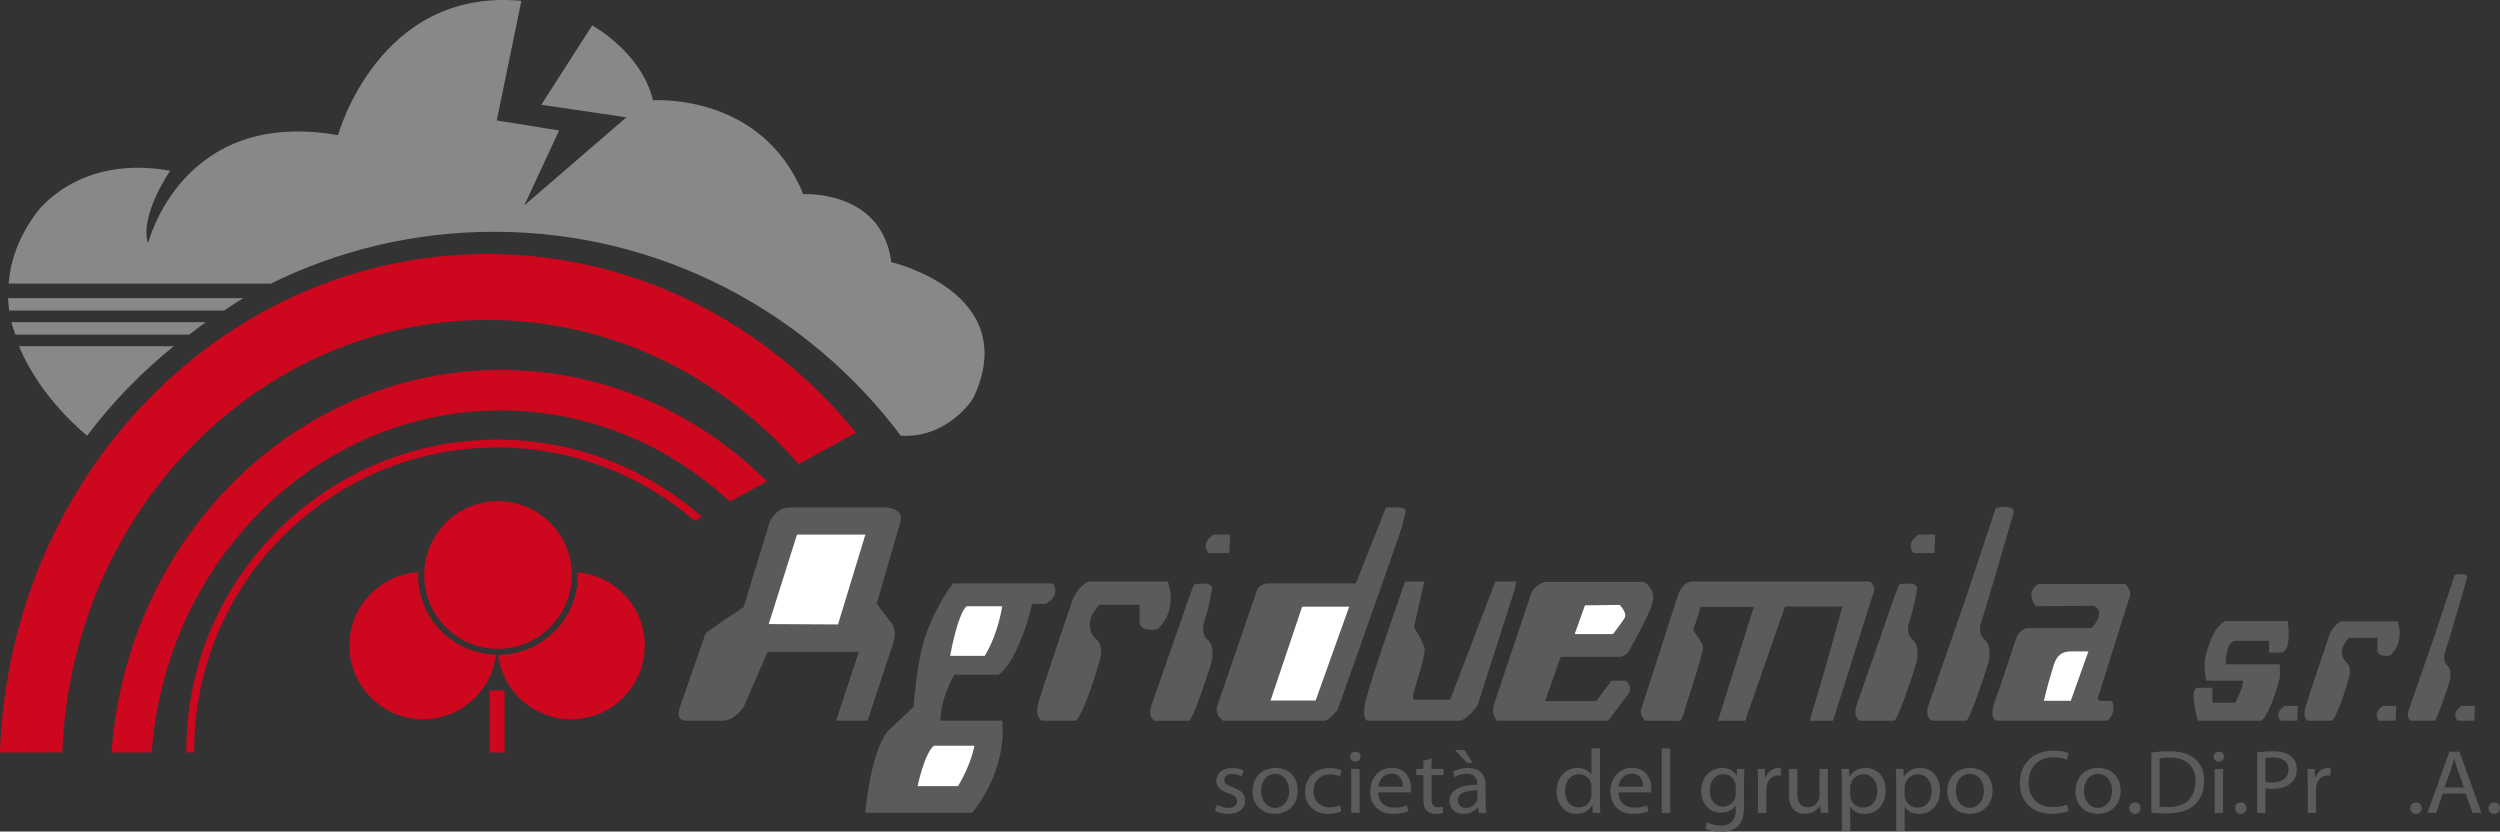 <?xml version="1.0" encoding="utf-8"?>
<!-- Generator: Adobe Illustrator 14.0.0, SVG Export Plug-In . SVG Version: 6.00 Build 43363)  -->
<!DOCTYPE svg PUBLIC "-//W3C//DTD SVG 1.1//EN" "http://www.w3.org/Graphics/SVG/1.1/DTD/svg11.dtd">
<svg version="1.1" id="Livello_1" xmlns="http://www.w3.org/2000/svg" xmlns:xlink="http://www.w3.org/1999/xlink" x="0px" y="0px"
	 width="67.865px" height="22.572px" viewBox="0 0 67.865 22.572" enable-background="new 0 0 67.865 22.572" xml:space="preserve">
<rect x="0" y="0" width="67.865" height="22.572" fill="#333333" stroke="none"/>
<path fill="#CD071E" d="M23.239,11.746c-2.426-2.97-6.006-4.851-10.008-4.851C6.072,6.895,0.254,12.909,0,20.424v0.003h1.69
	C1.941,13.9,7.004,8.685,13.231,8.685c3.342,0,6.341,1.511,8.448,3.913L23.239,11.746z"/>
<path fill="#CD071E" d="M20.82,13.067c-1.892-1.875-4.433-3.024-7.229-3.024c-5.586,0-10.152,4.579-10.563,10.384h1.089
	c0.382-5.193,4.473-9.285,9.474-9.285c2.385,0,4.556,0.938,6.223,2.474L20.82,13.067z"/>
<path fill="#CD071E" d="M19.055,14.031c-1.485-1.301-3.425-2.097-5.555-2.097c-4.662,0-8.441,3.779-8.441,8.44
	c0,0.019,0.003,0.035,0.003,0.053h0.213c0-0.018-0.003-0.034-0.003-0.053c0-4.543,3.684-8.227,8.228-8.227
	c2.048,0,3.917,0.753,5.357,1.991L19.055,14.031z"/>
<path fill="#CD071E" d="M13.517,17.613c1.106,0,2.004-0.897,2.004-2.004s-0.897-2.004-2.004-2.004c-1.107,0-2.003,0.897-2.003,2.004
	S12.41,17.613,13.517,17.613"/>
<path fill="#CD071E" d="M11.357,15.532c-1.044,0.068-1.873,0.929-1.873,1.99c0,1.106,0.897,2.004,2.003,2.004
	c1.021,0,1.855-0.767,1.979-1.754c-1.173-0.027-2.118-0.982-2.118-2.163C11.35,15.583,11.356,15.558,11.357,15.532"/>
<path fill="#CD071E" d="M17.503,17.522c0-1.046-0.803-1.895-1.825-1.986c0,0.025,0.007,0.049,0.007,0.073
	c0,1.196-0.968,2.165-2.164,2.167c0.126,0.985,0.958,1.749,1.979,1.749C16.606,19.525,17.503,18.628,17.503,17.522"/>
<rect x="13.292" y="18.743" fill="#CD071E" width="0.405" height="1.685"/>
<path fill="#87888A" d="M24.195,7.117c-0.255-1.979-2.391-1.845-2.391-1.845c-1.116-2.767-4.078-2.549-4.078-2.549
	c-0.309-1.304-1.65-2.033-1.65-2.033l-1.383,2.154l2.312,0.34l-2.773,2.391l0.946-2.033l-1.693-0.273l0.668-3.246
	C10.269-0.341,9.177,3.67,9.177,3.67C4.923,2.917,4.019,6.607,4.019,6.607C3.777,5.848,4.62,4.635,4.62,4.635
	C2.096,4.18,0.985,5.782,0.985,5.782c-0.488,0.659-0.702,1.305-0.75,1.917h7.117C9.18,6.8,11.233,6.292,13.41,6.292
	c4.52,0,8.521,2.179,11.042,5.534c1.178,0.08,1.898-0.863,1.989-1.063C27.737,7.934,24.195,7.117,24.195,7.117 M6.606,8.093H0.219
	C0.223,8.208,0.236,8.319,0.251,8.43H6.08C6.256,8.319,6.424,8.197,6.606,8.093z M0.518,9.398c0.589,1.444,1.845,2.426,1.845,2.426
	h0.005c0.679-0.904,1.471-1.716,2.349-2.426H0.518z M0.417,9.083h4.721c0.149-0.112,0.294-0.23,0.449-0.337H0.31
	C0.336,8.863,0.38,8.971,0.417,9.083z"/>
<path fill="#5B5B5D" d="M24.434,14.195c0.138-0.371-0.347-0.42-0.347-0.42h-2.61c-0.425-0.03-0.591,0.42-0.591,0.42l-0.7,2.287
	l-0.561,0.374l-0.467,0.326l-0.7,2.008c-0.113,0.338,0.076,0.373,0.154,0.374h0.022c0.005,0,0.011-0.001,0.011-0.001h0.98
	c0.327,0,0.561-0.373,0.561-0.373l0.653-1.494h2.474l-0.617,1.868h0.856l0.693-2.102c0.141-0.42-0.093-0.606-0.093-0.606
	l-0.353-0.472L24.434,14.195z"/>
<path fill="#5B5B5D" d="M25.882,15.838h2.707c0,0,0.222,0.336-0.217,0.556h-0.354c0,0-0.328,1.486-0.911,1.922h-1.201
	c0,0-0.381,0.629-0.374,1.248h1.672c0,0,0.206,1.212-0.813,2.5h-2.901c0,0,0.126-1.594,0.603-2.211l0.708-0.667
	c0,0,0.06-0.993,0.267-1.746C25.275,16.688,25.804,15.878,25.882,15.838"/>
<polygon fill="#FFFFFF" points="20.868,16.941 21.635,14.513 23.491,14.513 22.749,16.951 "/>
<path fill="#FFFFFF" d="M25.793,17.804c0,0,0.19-1.104,0.445-1.347h0.967c0,0-0.097,0.726-0.473,1.347H25.793z"/>
<path fill="#FFFFFF" d="M24.908,21.341c0,0,0.189-0.899,0.445-1.098h1.098c0,0-0.081,0.498-0.445,1.098H24.908z"/>
<path fill="#5B5B5D" d="M64.887,17.791c0.413-0.378,0.2-0.922,0.2-0.922h-1.536c-0.191,0.079-0.308,0.344-0.308,0.344
	s-0.57,1.676-0.658,1.982c-0.088,0.308,0.059,0.369,0.059,0.369h0.668c0.207-0.264,0.46-1.194,0.46-1.194
	c0.07-0.299-0.07-0.378-0.07-0.378c-0.324-0.324,0.063-0.676,0.063-0.676h0.774v0.372C64.604,17.858,64.887,17.791,64.887,17.791"/>
<path fill="#5B5B5D" d="M31.423,17.079c0.578-0.53,0.281-1.292,0.281-1.292h-2.153c-0.269,0.11-0.431,0.481-0.431,0.481
	s-0.799,2.348-0.922,2.779c-0.124,0.431,0.082,0.517,0.082,0.517h0.937c0.29-0.369,0.645-1.674,0.645-1.674
	c0.099-0.418-0.099-0.529-0.099-0.529c-0.455-0.455,0.086-0.947,0.086-0.947h1.087v0.521C31.025,17.172,31.423,17.079,31.423,17.079
	"/>
<path fill="#5B5B5D" d="M32.771,17.355c-0.151-0.121-0.105-0.404-0.105-0.404c0.158-0.441,0.237-0.98,0.237-0.98
	c-0.021-0.213-0.492-0.102-0.492-0.102l-0.156,0.414c0,0-0.864,2.492-0.991,2.844c-0.128,0.353,0.085,0.438,0.085,0.438h0.935
	c0.116-0.076,0.507-1.269,0.588-1.541C32.954,17.75,32.923,17.476,32.771,17.355"/>
<path fill="#5B5B5D" d="M51.91,17.355c-0.151-0.121-0.104-0.404-0.104-0.404c0.157-0.441,0.236-0.98,0.236-0.98
	c-0.021-0.213-0.491-0.102-0.491-0.102l-0.156,0.414c0,0-0.863,2.492-0.991,2.844c-0.127,0.353,0.086,0.438,0.086,0.438h0.935
	c0.115-0.076,0.507-1.269,0.588-1.541C52.092,17.75,52.062,17.476,51.91,17.355"/>
<path fill="#5B5B5D" d="M53.759,16.951c0.157-0.441,0.91-3.06,0.91-3.06c-0.021-0.212-0.491-0.101-0.491-0.101l-0.83,2.493
	c0,0-0.864,2.491-0.991,2.843c-0.128,0.353,0.086,0.438,0.086,0.438h0.935c0.116-0.077,0.507-1.269,0.588-1.541
	c0.081-0.273,0.051-0.547-0.102-0.667C53.712,17.234,53.759,16.951,53.759,16.951"/>
<path fill="#5B5B5D" d="M66.351,17.772c0.108-0.302,0.624-2.098,0.624-2.098c-0.014-0.146-0.337-0.069-0.337-0.069l-0.569,1.71
	c0,0-0.592,1.708-0.679,1.949c-0.088,0.241,0.058,0.3,0.058,0.3h0.642c0.079-0.053,0.347-0.87,0.402-1.057
	c0.056-0.188,0.035-0.375-0.069-0.458C66.319,17.966,66.351,17.772,66.351,17.772"/>
<path fill="#5B5B5D" d="M33.395,14.513h-0.449c0,0-0.367,0.2-0.144,0.499h0.568L33.395,14.513z"/>
<path fill="#5B5B5D" d="M52.533,14.513h-0.448c0,0-0.366,0.2-0.144,0.499h0.568L52.533,14.513z"/>
<path fill="#5B5B5D" d="M62.38,19.164h-0.36c0,0-0.293,0.16-0.114,0.4h0.455L62.38,19.164z"/>
<path fill="#5B5B5D" d="M65.05,19.164h-0.36c0,0-0.293,0.16-0.114,0.4h0.455L65.05,19.164z"/>
<path fill="#5B5B5D" d="M67.184,19.164h-0.36c0,0-0.293,0.16-0.114,0.4h0.455L67.184,19.164z"/>
<path fill="#5B5B5D" d="M38.142,13.963c0.027-0.107,0.038-0.188-0.218-0.188h-0.301l-0.818,2.063h-2.391
	c-0.166,0-0.277,0.142-0.277,0.142l-1.069,3.115c-0.146,0.282,0.133,0.469,0.133,0.469h2.757c0.141-0.021,0.354-0.298,0.354-0.298
	s1.683-4.743,1.74-4.955C38.08,14.206,38.114,14.071,38.142,13.963"/>
<polygon fill="#FFFFFF" points="35.348,16.469 36.625,16.469 35.714,19.017 34.491,19.017 "/>
<path fill="#5B5B5D" d="M41.101,16.057c0.048-0.17,0.062-0.271,0.062-0.271h-0.57l-1.227,3.208h-0.983c0,0-0.048-0.024,0-0.219
	c0.049-0.194,0.292-0.922,0.292-1.116s-0.292-0.631-0.292-0.631l0.282-1.242h-0.523c0,0-0.947,2.698-1.069,3.232
	c-0.121,0.534,0.052,0.546,0.052,0.546h2.524c0.183-0.061,0.456-0.358,0.482-0.473C40.156,18.975,41.052,16.227,41.101,16.057"/>
<path fill="#5B5B5D" d="M44.19,17.719c0,0,0.597-1.021,0.673-1.385c0.078-0.364-0.229-0.537-0.229-0.537h-2.64
	c-0.263,0.011-0.414,0.271-0.414,0.271l-1.021,3.046c-0.072,0.202,0.001,0.354,0.073,0.449h3.023l0.534-0.701
	c0.172-0.223-0.062-0.385-0.062-0.385h-0.384l-0.41,0.556h-1.39l0.425-1.203h1.639C44.058,17.831,44.19,17.719,44.19,17.719"/>
<path fill="#5B5B5D" d="M50.87,16.058c0.017-0.078-0.026-0.239-0.117-0.271c-0.015-0.006-0.043,0-0.06,0h-0.157h-0.554h-0.777
	h-0.888h-0.886h-0.772h-0.547c-0.068,0-0.146-0.008-0.213,0c-0.167,0.021-0.3,0.218-0.348,0.369
	c-0.051,0.157-0.102,0.313-0.152,0.471l-0.251,0.777c-0.091,0.283-0.182,0.565-0.272,0.848c-0.074,0.228-0.147,0.455-0.221,0.683
	c-0.03,0.094-0.061,0.188-0.091,0.282c-0.034,0.054-0.034,0.118-0.013,0.177c0.017,0.048,0.068,0.151,0.121,0.171h0.147h0.582
	c0.063,0,0.138,0.012,0.199,0c0.031-0.006,0.021,0.002,0.036-0.025c0.058-0.098,0.083-0.232,0.118-0.339
	c0.063-0.189,0.125-0.38,0.184-0.57c0.063-0.198,0.124-0.397,0.181-0.598c0.04-0.138,0.082-0.276,0.107-0.418
	c0.023-0.135-0.096-0.26-0.165-0.367c-0.023-0.037-0.09-0.105-0.094-0.148c-0.003-0.053,0.046-0.138,0.062-0.187
	c0.046-0.146,0.094-0.291,0.141-0.437h0.177h0.774h0.488c-0.001,0.001-0.002,0.005-0.002,0.005c0.008,0.019-0.032,0.103-0.038,0.12
	c-0.026,0.085-0.054,0.17-0.08,0.255c-0.037,0.117-0.074,0.235-0.111,0.353c-0.044,0.141-0.089,0.28-0.133,0.42
	c-0.047,0.149-0.094,0.299-0.141,0.448c-0.047,0.148-0.094,0.296-0.141,0.444l-0.127,0.405c-0.035,0.11-0.07,0.221-0.105,0.332
	c-0.023,0.074-0.047,0.149-0.07,0.225c-0.009,0.027-0.018,0.055-0.026,0.082h0.093h0.646c0-0.001,0-0.005,0.002-0.006
	c0.021-0.019,0.032-0.094,0.042-0.12c0.029-0.086,0.06-0.171,0.089-0.256l0.124-0.354c0.048-0.14,0.098-0.279,0.146-0.42
	c0.053-0.149,0.104-0.3,0.158-0.45c0.051-0.148,0.103-0.297,0.155-0.445c0.047-0.136,0.095-0.271,0.142-0.407
	c0.039-0.11,0.078-0.222,0.116-0.332c0.027-0.075,0.053-0.15,0.079-0.226c0.01-0.028,0.02-0.056,0.029-0.083h0.193h0.839h0.525
	c-0.001,0.001-0.002,0.004-0.002,0.004c0.009,0.016-0.024,0.091-0.028,0.105c-0.021,0.074-0.041,0.148-0.062,0.223
	c-0.063,0.227-0.126,0.453-0.188,0.68c-0.074,0.266-0.149,0.531-0.226,0.797c-0.064,0.226-0.129,0.451-0.197,0.675
	c-0.063,0.205-0.126,0.409-0.183,0.615h0.077h0.555c0.007-0.021,0.013-0.042,0.02-0.063c0.048-0.153,0.097-0.308,0.146-0.461
	c0.079-0.25,0.158-0.5,0.237-0.75c0.091-0.286,0.181-0.571,0.271-0.856c0.081-0.258,0.162-0.516,0.244-0.773
	c0.054-0.17,0.106-0.338,0.16-0.507C50.849,16.123,50.863,16.09,50.87,16.058"/>
<path fill="#5B5B5D" d="M57.812,16.203c0.062-0.194-0.121-0.35-0.121-0.35h-2.354c-0.389,0.228-0.072,0.603-0.072,0.603l1.577-0.011
	c0.353,0.17-0.061,0.607-0.061,0.607h-1.714c-0.238,0-0.337,0.278-0.337,0.278s-0.425,1.299-0.583,1.724
	c-0.157,0.425,0.037,0.51,0.037,0.51h3.021c0.267-0.219,0.131-0.54,0.131-0.54s-0.265,0.018-0.35-0.006
	c-0.084-0.024,0-0.194,0-0.194L57.812,16.203z"/>
<path fill="#FFFFFF" d="M56.214,17.683h0.478l-0.479,1.341h-0.729c0,0,0.109-0.472,0.192-0.718
	C55.759,18.059,55.784,17.683,56.214,17.683"/>
<path fill="#5B5B5D" d="M62.102,16.86h-1.685c-0.329,0.119-0.501,0.799-0.501,0.799c-0.143,0.354-0.021,0.819-0.021,0.819h0.992
	c0.02,0.182-0.213,0.597-0.213,0.597h-0.617V18.67h-0.395c-0.254,0,0,0.894,0,0.894h1.727c0.276-0.243,0.501-1.177,0.501-1.177
	v-0.353h-1.469c0,0-0.01-0.639,0.273-0.639h0.903v0.313c0,0-0.034,0.01,0.304,0.01S62.102,16.86,62.102,16.86"/>
<path fill="#FFFFFF" d="M42.753,17.193l0.272-0.76l0.941-0.013c0,0,0.223,0.219,0.131,0.365c-0.091,0.145-0.313,0.428-0.313,0.428
	h-1.032V17.193z"/>
<path fill="#5B5B5D" d="M40.107,21.665c0,0.021-0.005,0.047-0.013,0.068c-0.036,0.102-0.14,0.2-0.304,0.2
	c-0.116,0-0.215-0.066-0.215-0.207c0-0.231,0.282-0.273,0.531-0.269V21.665z M40.328,21.334c0-0.239-0.093-0.488-0.477-0.488
	c-0.158,0-0.31,0.042-0.413,0.105l0.052,0.144c0.089-0.055,0.21-0.089,0.327-0.089c0.257,0,0.285,0.178,0.285,0.276v0.024
	c-0.485-0.003-0.755,0.155-0.755,0.443c0,0.173,0.13,0.343,0.384,0.343c0.179,0,0.314-0.084,0.384-0.178h0.008l0.019,0.15h0.207
	c-0.016-0.081-0.021-0.183-0.021-0.286V21.334z M39.502,20.358l0.317,0.353h0.16l-0.226-0.353H39.502z M38.639,20.654v0.22h-0.195
	v0.165h0.195v0.65c0,0.141,0.023,0.246,0.088,0.311c0.055,0.06,0.141,0.094,0.246,0.094c0.089,0,0.159-0.015,0.203-0.032
	l-0.011-0.162c-0.033,0.01-0.07,0.015-0.132,0.015c-0.128,0-0.172-0.084-0.172-0.231v-0.644h0.327v-0.165h-0.327v-0.286
	L38.639,20.654z M37.417,21.354c0.018-0.15,0.119-0.353,0.35-0.353c0.257,0,0.319,0.214,0.316,0.353H37.417z M38.296,21.509
	c0.003-0.022,0.008-0.057,0.008-0.102c0-0.219-0.108-0.562-0.519-0.562c-0.366,0-0.589,0.283-0.589,0.644
	c0,0.359,0.23,0.604,0.617,0.604c0.2,0,0.337-0.042,0.418-0.076l-0.039-0.155c-0.086,0.034-0.185,0.062-0.348,0.062
	c-0.229,0-0.426-0.121-0.431-0.414H38.296z M36.794,20.405c-0.083,0-0.143,0.06-0.143,0.136c0,0.074,0.057,0.133,0.138,0.133
	c0.091,0,0.147-0.059,0.146-0.133C36.935,20.464,36.88,20.405,36.794,20.405z M36.909,22.066v-1.192H36.68v1.192H36.909z
	 M36.375,21.859c-0.065,0.027-0.15,0.06-0.28,0.06c-0.249,0-0.437-0.17-0.437-0.446c0-0.249,0.156-0.451,0.444-0.451
	c0.124,0,0.21,0.027,0.265,0.057l0.052-0.168c-0.063-0.029-0.182-0.062-0.316-0.062c-0.41,0-0.675,0.267-0.675,0.634
	c0,0.364,0.246,0.611,0.625,0.611c0.169,0,0.301-0.042,0.36-0.071L36.375,21.859z M34.621,21.008c0.27,0,0.376,0.257,0.376,0.459
	c0,0.269-0.163,0.463-0.381,0.463c-0.224,0-0.382-0.197-0.382-0.458C34.234,21.246,34.351,21.008,34.621,21.008z M34.625,20.846
	c-0.348,0-0.623,0.234-0.623,0.634c0,0.377,0.262,0.613,0.602,0.613c0.304,0,0.625-0.192,0.625-0.634
	C35.23,21.095,34.986,20.846,34.625,20.846z M32.979,22.009c0.088,0.05,0.215,0.084,0.353,0.084c0.298,0,0.47-0.15,0.47-0.36
	c0-0.177-0.112-0.28-0.33-0.359c-0.164-0.06-0.239-0.104-0.239-0.202c0-0.089,0.075-0.163,0.21-0.163
	c0.117,0,0.208,0.04,0.257,0.069l0.058-0.157c-0.07-0.04-0.182-0.074-0.309-0.074c-0.27,0-0.433,0.158-0.433,0.35
	c0,0.144,0.106,0.262,0.332,0.338c0.168,0.06,0.233,0.116,0.233,0.22c0,0.099-0.078,0.177-0.244,0.177
	c-0.114,0-0.234-0.044-0.301-0.086L32.979,22.009z"/>
<path fill="#5B5B5D" d="M62.644,22.066h0.226V21.43c0-0.037,0.006-0.071,0.011-0.102c0.031-0.162,0.145-0.278,0.306-0.278
	c0.031,0,0.055,0.003,0.078,0.008v-0.205c-0.021-0.005-0.039-0.007-0.064-0.007c-0.153,0-0.291,0.102-0.349,0.261h-0.01
	l-0.008-0.233h-0.2c0.008,0.11,0.011,0.231,0.011,0.372V22.066z M61.498,20.58c0.039-0.01,0.114-0.017,0.213-0.017
	c0.249,0,0.412,0.105,0.412,0.325c0,0.229-0.166,0.354-0.438,0.354c-0.075,0-0.138-0.005-0.187-0.018V20.58z M61.272,22.066h0.226
	v-0.665c0.052,0.012,0.114,0.015,0.182,0.015c0.221,0,0.415-0.062,0.534-0.183c0.088-0.086,0.135-0.204,0.135-0.354
	c0-0.148-0.057-0.269-0.153-0.348c-0.104-0.089-0.267-0.138-0.49-0.138c-0.182,0-0.324,0.015-0.433,0.031V22.066z M60.826,22.093
	c0.096,0,0.155-0.066,0.155-0.155c0-0.092-0.063-0.155-0.153-0.155s-0.155,0.063-0.155,0.155c0,0.089,0.063,0.155,0.15,0.155H60.826
	z M60.234,20.405c-0.083,0-0.143,0.06-0.143,0.136c0,0.074,0.057,0.133,0.138,0.133c0.091,0,0.147-0.059,0.145-0.133
	C60.374,20.464,60.32,20.405,60.234,20.405z M60.348,22.066v-1.192H60.12v1.192H60.348z M58.625,20.585
	c0.06-0.013,0.147-0.022,0.265-0.022c0.478,0,0.711,0.249,0.708,0.641c0,0.448-0.262,0.705-0.744,0.705
	c-0.089,0-0.172-0.003-0.229-0.013V20.585z M58.4,22.061c0.114,0.013,0.249,0.02,0.409,0.02c0.34,0,0.61-0.084,0.773-0.238
	c0.164-0.153,0.252-0.375,0.252-0.646c0-0.269-0.091-0.461-0.246-0.596c-0.153-0.136-0.385-0.207-0.709-0.207
	c-0.179,0-0.342,0.015-0.479,0.034V22.061z M57.954,22.093c0.096,0,0.155-0.066,0.155-0.155c0-0.092-0.062-0.155-0.153-0.155
	c-0.09,0-0.155,0.063-0.155,0.155c0,0.089,0.063,0.155,0.15,0.155H57.954z M56.958,21.008c0.27,0,0.376,0.257,0.376,0.459
	c0,0.269-0.163,0.463-0.382,0.463c-0.223,0-0.381-0.197-0.381-0.458C56.571,21.246,56.688,21.008,56.958,21.008z M56.962,20.846
	c-0.348,0-0.622,0.234-0.622,0.634c0,0.377,0.262,0.613,0.602,0.613c0.304,0,0.625-0.192,0.625-0.634
	C57.567,21.095,57.323,20.846,56.962,20.846z M56.109,21.842c-0.091,0.041-0.23,0.068-0.368,0.068c-0.426,0-0.672-0.261-0.672-0.668
	c0-0.436,0.272-0.685,0.683-0.685c0.145,0,0.267,0.029,0.353,0.068l0.055-0.175c-0.06-0.029-0.197-0.074-0.415-0.074
	c-0.543,0-0.914,0.353-0.914,0.873c0,0.545,0.371,0.843,0.864,0.843c0.213,0,0.379-0.042,0.462-0.081L56.109,21.842z M53.478,21.008
	c0.27,0,0.377,0.257,0.377,0.459c0,0.269-0.164,0.463-0.382,0.463c-0.223,0-0.381-0.197-0.381-0.458
	C53.092,21.246,53.208,21.008,53.478,21.008z M53.484,20.846c-0.348,0-0.623,0.234-0.623,0.634c0,0.377,0.262,0.613,0.602,0.613
	c0.304,0,0.626-0.192,0.626-0.634C54.088,21.095,53.844,20.846,53.484,20.846z M51.702,21.376c0-0.03,0.008-0.063,0.015-0.089
	c0.045-0.163,0.189-0.269,0.346-0.269c0.241,0,0.373,0.204,0.373,0.443c0,0.273-0.14,0.461-0.381,0.461
	c-0.163,0-0.301-0.104-0.343-0.254c-0.005-0.027-0.01-0.057-0.01-0.089V21.376z M51.475,22.554h0.227v-0.648h0.005
	c0.075,0.118,0.221,0.188,0.387,0.188c0.296,0,0.57-0.212,0.57-0.641c0-0.362-0.229-0.606-0.531-0.606
	c-0.205,0-0.354,0.086-0.446,0.231H51.68l-0.01-0.204h-0.205c0.005,0.113,0.01,0.236,0.01,0.39V22.554z M50.225,21.376
	c0-0.03,0.008-0.063,0.016-0.089c0.044-0.163,0.189-0.269,0.345-0.269c0.241,0,0.374,0.204,0.374,0.443
	c0,0.273-0.141,0.461-0.382,0.461c-0.163,0-0.301-0.104-0.343-0.254c-0.005-0.027-0.01-0.057-0.01-0.089V21.376z M50,22.554h0.226
	v-0.648h0.005c0.075,0.118,0.221,0.188,0.387,0.188c0.296,0,0.571-0.212,0.571-0.641c0-0.362-0.229-0.606-0.532-0.606
	c-0.205,0-0.353,0.086-0.446,0.231h-0.005l-0.011-0.204h-0.205C49.995,20.987,50,21.11,50,21.263V22.554z M49.621,20.874h-0.229
	v0.731c0,0.04-0.008,0.079-0.021,0.111c-0.041,0.096-0.148,0.197-0.301,0.197c-0.208,0-0.28-0.153-0.28-0.38v-0.66h-0.229v0.697
	c0,0.419,0.236,0.522,0.434,0.522c0.223,0,0.355-0.126,0.415-0.222h0.005l0.013,0.194h0.203c-0.008-0.094-0.011-0.202-0.011-0.325
	V20.874z M47.721,22.066h0.227V21.43c0-0.037,0.005-0.071,0.01-0.102c0.031-0.162,0.146-0.278,0.307-0.278
	c0.031,0,0.054,0.003,0.078,0.008v-0.205c-0.021-0.005-0.04-0.007-0.065-0.007c-0.153,0-0.291,0.102-0.348,0.261h-0.011
	l-0.008-0.233h-0.199c0.008,0.11,0.01,0.231,0.01,0.372V22.066z M47.118,21.558c0,0.037-0.006,0.079-0.019,0.116
	c-0.05,0.138-0.177,0.222-0.316,0.222c-0.247,0-0.371-0.194-0.371-0.429c0-0.276,0.155-0.451,0.373-0.451
	c0.166,0,0.278,0.104,0.319,0.229c0.011,0.029,0.014,0.062,0.014,0.099V21.558z M45.109,22.066h0.229v-1.75h-0.229V22.066z
	 M43.939,21.354c0.019-0.15,0.12-0.353,0.351-0.353c0.257,0,0.319,0.214,0.316,0.353H43.939z M44.819,21.509
	c0.002-0.022,0.008-0.057,0.008-0.102c0-0.219-0.109-0.562-0.52-0.562c-0.365,0-0.589,0.283-0.589,0.644
	c0,0.359,0.231,0.604,0.618,0.604c0.199,0,0.337-0.042,0.417-0.076l-0.039-0.155c-0.085,0.034-0.184,0.062-0.347,0.062
	c-0.229,0-0.426-0.121-0.432-0.414H44.819z M43.203,21.566c0,0.034-0.003,0.063-0.011,0.094c-0.041,0.162-0.182,0.259-0.335,0.259
	c-0.246,0-0.371-0.2-0.371-0.441c0-0.264,0.141-0.461,0.377-0.461c0.171,0,0.296,0.113,0.329,0.251
	c0.008,0.027,0.011,0.064,0.011,0.092V21.566z M46.568,22.572h0.278c0.116-0.017,0.23-0.056,0.317-0.134
	c0.122-0.104,0.18-0.271,0.18-0.545v-0.692c0-0.146,0.005-0.241,0.01-0.327h-0.199l-0.011,0.18h-0.005
	c-0.055-0.099-0.174-0.207-0.392-0.207c-0.288,0-0.566,0.229-0.566,0.634c0,0.33,0.224,0.581,0.535,0.581
	c0.194,0,0.329-0.089,0.399-0.199h0.005v0.133c0,0.301-0.171,0.416-0.404,0.416c-0.156,0-0.285-0.044-0.368-0.093l-0.058,0.165
	C46.36,22.527,46.461,22.557,46.568,22.572z M43.203,20.316v0.713h-0.006c-0.057-0.097-0.187-0.183-0.378-0.183
	c-0.307,0-0.566,0.244-0.563,0.641c0,0.362,0.233,0.606,0.537,0.606c0.205,0,0.358-0.102,0.428-0.234h0.006l0.01,0.207h0.205
	c-0.008-0.081-0.01-0.202-0.01-0.308v-1.442H43.203z"/>
<path fill="#5B5B5D" d="M67.708,22.093c0.096,0,0.155-0.066,0.155-0.155c0-0.092-0.063-0.155-0.153-0.155s-0.155,0.063-0.155,0.155
	c0,0.089,0.063,0.155,0.15,0.155H67.708z M66.359,21.376l0.172-0.481c0.033-0.101,0.062-0.202,0.088-0.301h0.005
	c0.026,0.097,0.052,0.195,0.091,0.304l0.171,0.479H66.359z M66.932,21.543l0.188,0.522h0.241l-0.597-1.661h-0.272l-0.595,1.661
	h0.234l0.182-0.522H66.932z M65.583,22.093c0.096,0,0.155-0.066,0.155-0.155c0-0.092-0.062-0.155-0.152-0.155
	s-0.156,0.063-0.156,0.155c0,0.089,0.063,0.155,0.15,0.155H65.583z"/>
</svg>

